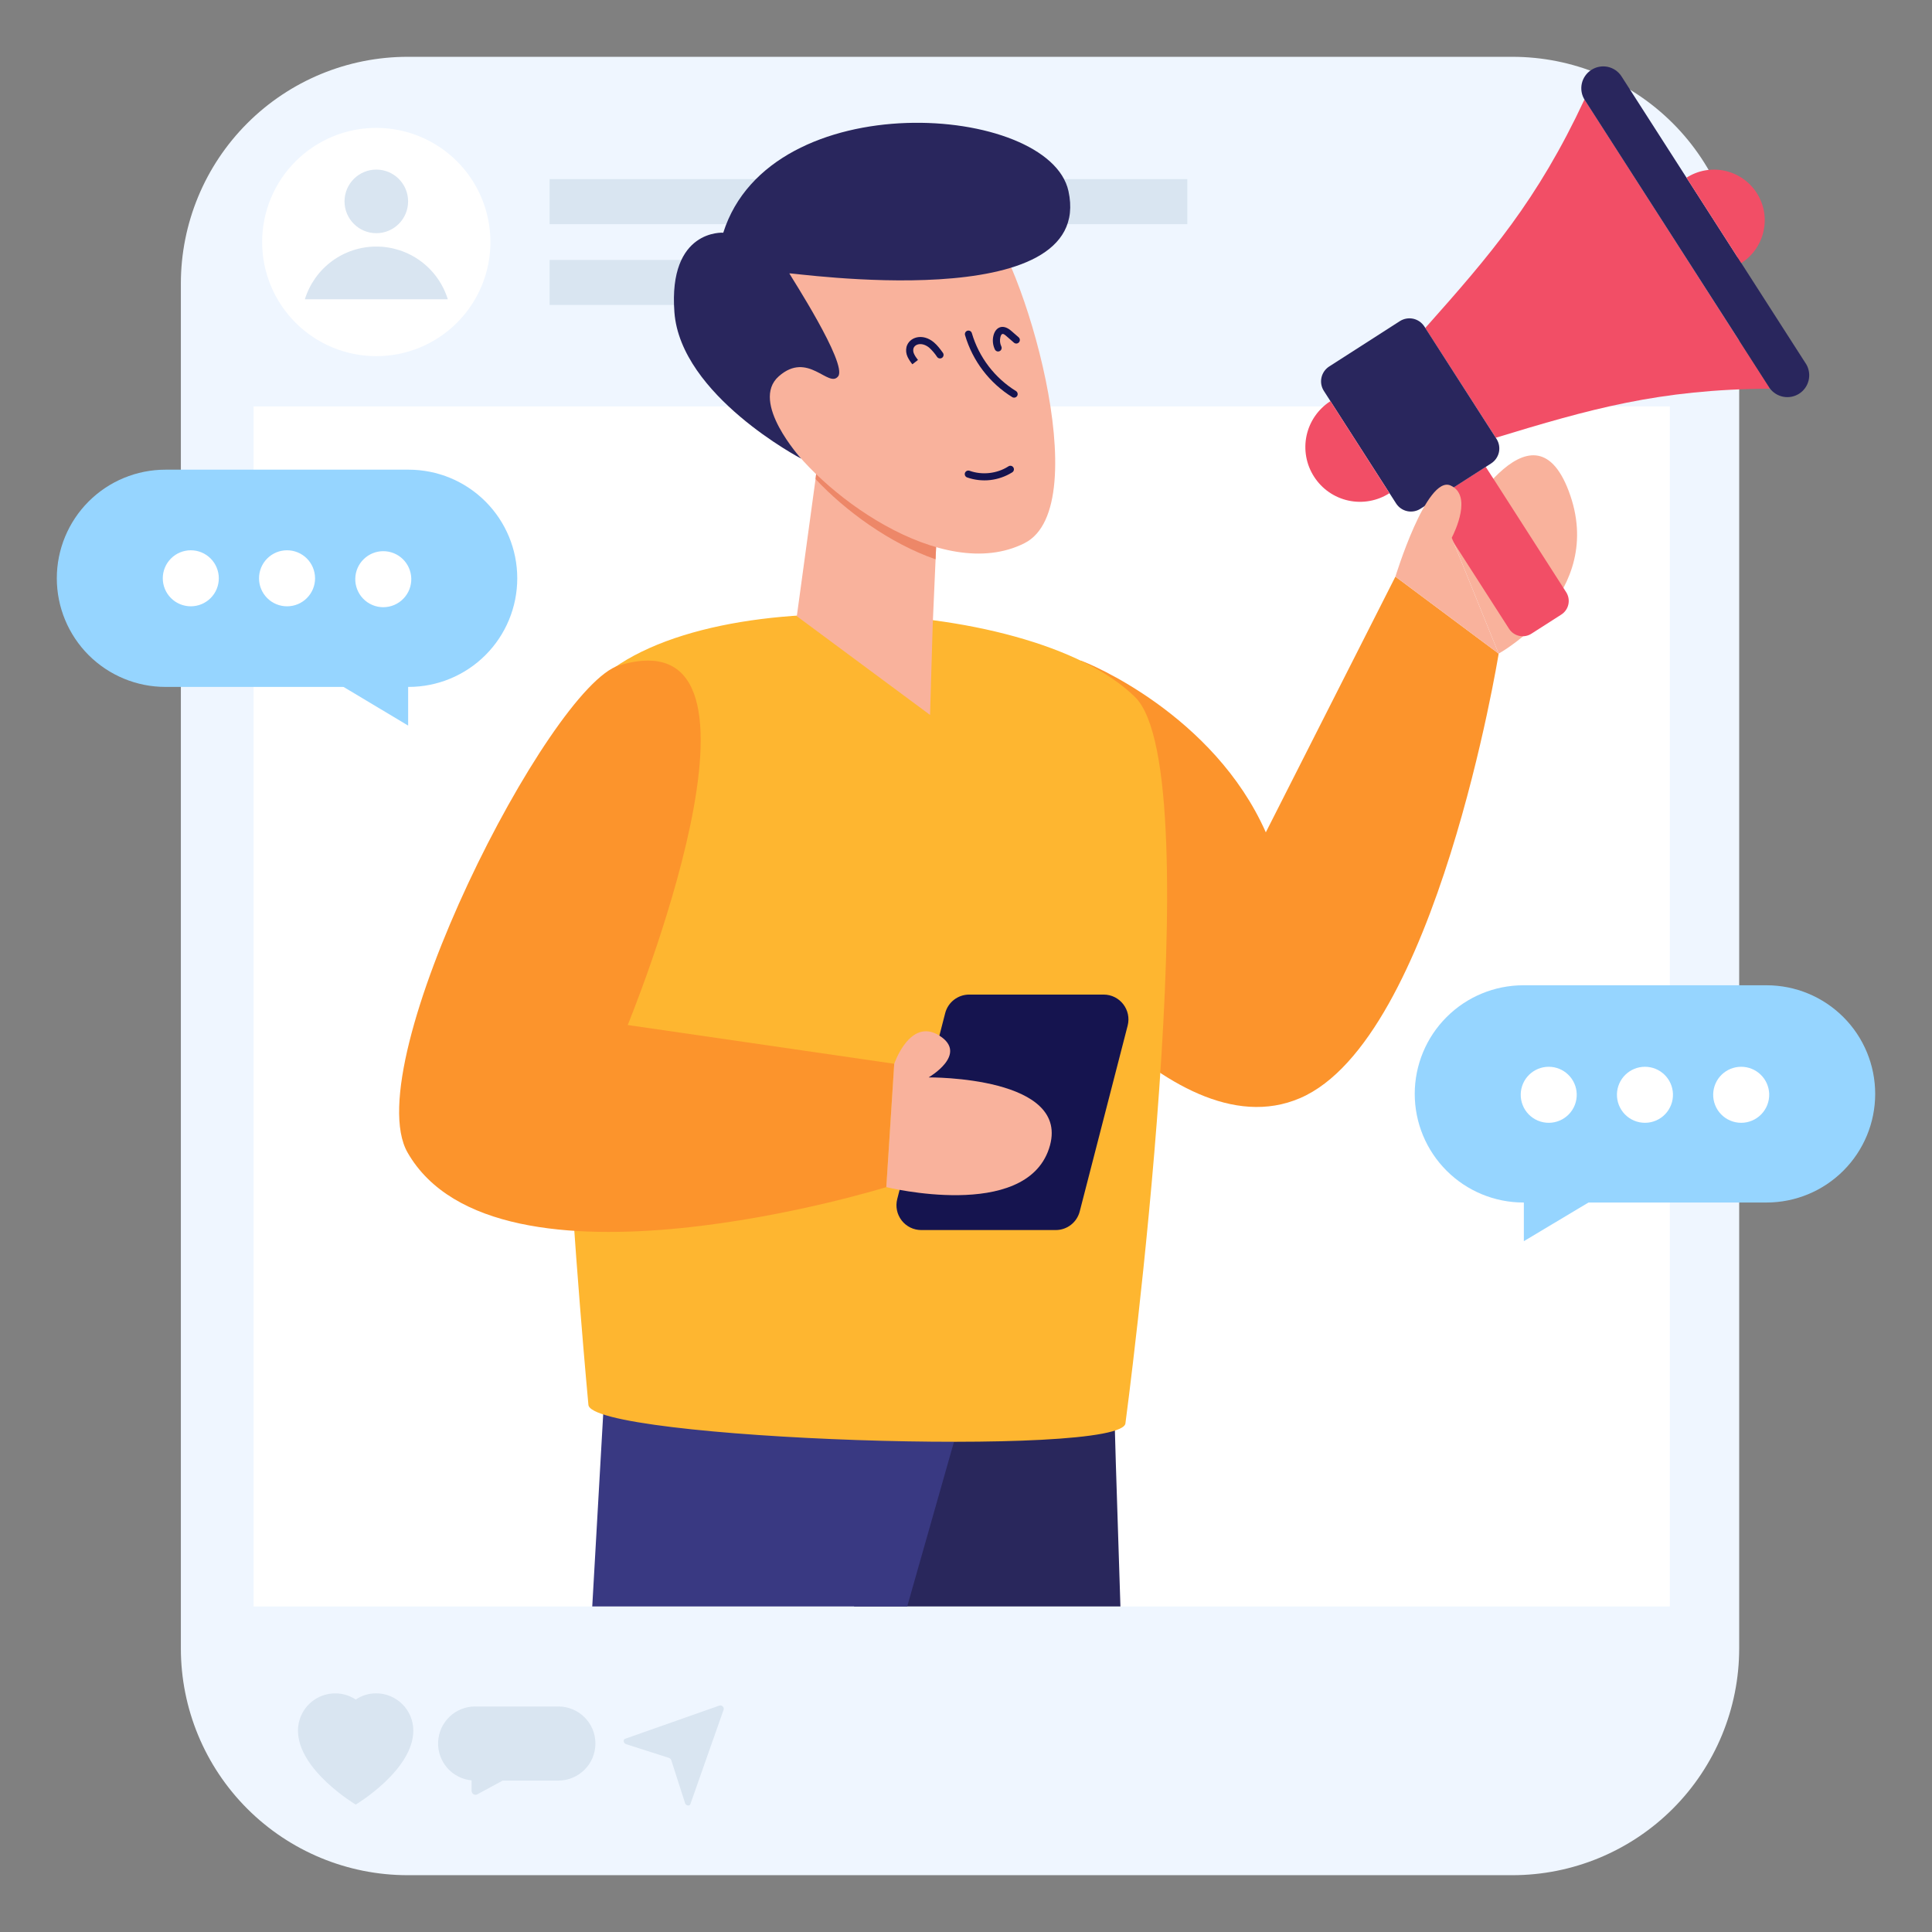 <svg width="86" height="86" viewBox="0 0 86 86" fill="none" xmlns="http://www.w3.org/2000/svg">
<rect x="0" y="0" width="86" height="86" fill="#808080" stroke="none"/>
<path d="M67.323 83.471H18.146C15.468 83.471 12.901 82.407 11.008 80.514C9.114 78.621 8.051 76.053 8.051 73.376V12.624C8.051 9.947 9.114 7.379 11.008 5.486C12.901 3.593 15.468 2.529 18.146 2.529H67.323C70 2.529 72.567 3.593 74.461 5.486C76.354 7.379 77.417 9.947 77.417 12.624V73.376C77.417 76.053 76.354 78.621 74.461 80.514C72.567 82.407 70 83.471 67.323 83.471Z" fill="#EFF6FF"/>
<path d="M11.287 18.092H74.331V71.509H11.287V18.092ZM21.831 10.775C21.831 12.123 21.295 13.415 20.341 14.367C19.388 15.32 18.096 15.855 16.748 15.854C15.401 15.854 14.108 15.318 13.156 14.365C12.203 13.412 11.668 12.119 11.669 10.771C11.67 9.424 12.205 8.132 13.159 7.179C13.631 6.708 14.191 6.334 14.807 6.078C15.424 5.823 16.085 5.692 16.752 5.692C17.419 5.693 18.08 5.824 18.696 6.08C19.312 6.335 19.872 6.71 20.344 7.182C20.816 7.654 21.19 8.214 21.445 8.831C21.7 9.447 21.831 10.108 21.831 10.775Z" fill="white"/>
<path d="M16.751 10.38C17.533 10.38 18.166 9.746 18.166 8.964C18.166 8.183 17.533 7.549 16.751 7.549C15.97 7.549 15.336 8.183 15.336 8.964C15.336 9.746 15.97 10.38 16.751 10.38Z" fill="#D9E5F1"/>
<path d="M19.933 13.322C19.723 12.643 19.301 12.048 18.728 11.625C18.156 11.203 17.463 10.975 16.752 10.975C16.04 10.975 15.348 11.203 14.775 11.625C14.203 12.048 13.781 12.643 13.571 13.322H19.933ZM24.466 7.973H52.852V9.978H24.466V7.973ZM24.466 11.569H35.443V13.575H24.466V11.569ZM18.398 77.033C18.398 78.801 15.835 80.328 15.835 80.328C15.835 80.328 13.264 78.801 13.264 77.033C13.264 76.734 13.346 76.441 13.499 76.184C13.653 75.927 13.874 75.717 14.137 75.575C14.401 75.434 14.698 75.366 14.996 75.38C15.295 75.393 15.585 75.487 15.835 75.652C16.094 75.478 16.41 75.376 16.745 75.376C17.184 75.377 17.605 75.552 17.915 75.863C18.224 76.174 18.398 76.594 18.398 77.033ZM26.504 77.607C26.504 78.533 25.753 79.26 24.85 79.26H22.375L21.25 79.871C21.224 79.886 21.194 79.893 21.164 79.892C21.134 79.892 21.104 79.884 21.078 79.868C21.052 79.853 21.031 79.831 21.016 79.805C21.001 79.779 20.992 79.75 20.992 79.719V79.251C20.571 79.211 20.181 79.01 19.904 78.69C19.627 78.371 19.483 77.957 19.503 77.534C19.522 77.111 19.703 76.712 20.009 76.419C20.314 76.126 20.721 75.962 21.144 75.961H24.85C25.767 75.961 26.504 76.698 26.504 77.607ZM30.493 80.259L29.881 78.353C29.873 78.329 29.859 78.308 29.842 78.29C29.824 78.272 29.802 78.258 29.778 78.25L27.871 77.639C27.751 77.601 27.721 77.437 27.827 77.399L32.029 75.919C32.131 75.885 32.246 76.001 32.212 76.101L30.732 80.304C30.694 80.41 30.531 80.38 30.491 80.259H30.493Z" fill="#D9E5F1"/>
<path d="M49.874 71.509C49.717 66.769 49.577 62.323 49.596 62.156L41.254 56.636L37.127 64.338L38.021 71.509H49.874Z" fill="#29275C"/>
<path d="M40.383 71.509L43.456 60.693L26.875 62.519L26.363 71.509H40.383Z" fill="#393982"/>
<path d="M66.711 29.095C66.711 29.095 63.934 46.262 57.878 48.878C51.953 51.439 44.963 40.784 44.963 40.784L48.097 29.404C48.446 29.503 54.03 31.814 56.346 37.05L62.115 25.667L66.711 29.095Z" fill="#FC942C"/>
<path d="M50.528 31.031C45.834 26.392 29.243 25.714 25.712 31.38C23.582 34.797 26.191 62.52 26.191 62.52C26.191 64.083 50.099 64.901 50.099 63.339C50.099 63.339 53.965 34.43 50.528 31.031Z" fill="#FEB630"/>
<path d="M27.559 29.619C24.459 30.552 15.877 47.34 18.142 51.303C22.103 58.228 39.452 52.843 39.452 52.843L39.803 47.352L27.942 45.627C27.942 45.627 35.501 27.232 27.559 29.619Z" fill="#FC942C"/>
<path d="M41.823 20.964L41.646 24.897L41.519 27.786L41.4 31.824L35.469 27.429L36.303 21.324L36.596 18.83L41.823 20.964Z" fill="#F9B29C"/>
<path d="M41.822 20.964L41.645 24.897C39.61 24.191 37.622 22.735 36.303 21.324L36.595 18.83L41.822 20.964Z" fill="#ED8768"/>
<path d="M45.607 24.177C41.93 26.039 36.357 21.876 34.743 19.192C32.596 15.618 32.454 12.398 33.37 11.343C35.533 8.852 41.985 8.108 43.728 9.694C45.468 11.281 48.875 22.523 45.607 24.177Z" fill="#F9B29C"/>
<path d="M35.666 20.416C35.666 20.416 33.366 17.899 34.666 16.751C35.967 15.601 36.883 17.302 37.31 16.751C37.736 16.198 35.157 12.234 35.136 12.17C35.114 12.106 48.798 14.156 47.561 8.506C46.706 4.601 34.305 3.708 32.195 10.358C32.195 10.358 29.743 10.187 30.02 13.897C30.297 17.606 35.666 20.416 35.666 20.416Z" fill="#29265D"/>
<path d="M40.613 16.216L40.74 16.12L40.612 16.215C40.53 16.115 40.459 16.007 40.402 15.891C40.334 15.751 40.316 15.591 40.352 15.44C40.469 15.009 41.06 14.812 41.569 15.237C41.734 15.376 41.86 15.551 41.972 15.705C41.996 15.739 42.006 15.781 41.999 15.823C41.993 15.864 41.97 15.901 41.936 15.926C41.902 15.95 41.859 15.96 41.818 15.953C41.776 15.947 41.739 15.924 41.715 15.89C41.616 15.739 41.499 15.602 41.367 15.48C41.056 15.221 40.717 15.299 40.658 15.522C40.642 15.602 40.653 15.686 40.691 15.759C40.731 15.851 40.795 15.934 40.862 16.023L40.613 16.216ZM45.066 17.682C44.046 17.052 43.295 16.067 42.957 14.917C42.951 14.897 42.949 14.876 42.952 14.856C42.954 14.835 42.96 14.815 42.97 14.797C42.98 14.779 42.993 14.763 43.01 14.75C43.026 14.737 43.044 14.727 43.064 14.721C43.084 14.715 43.105 14.713 43.126 14.716C43.146 14.718 43.166 14.724 43.185 14.734C43.203 14.744 43.219 14.758 43.232 14.774C43.245 14.79 43.255 14.809 43.26 14.829C43.576 15.904 44.279 16.824 45.232 17.412C45.265 17.435 45.288 17.47 45.296 17.51C45.305 17.549 45.298 17.59 45.277 17.625C45.256 17.659 45.222 17.684 45.184 17.695C45.145 17.705 45.102 17.701 45.066 17.682ZM44.286 15.556C44.193 15.362 44.17 15.142 44.223 14.934C44.314 14.572 44.631 14.395 45.012 14.726L45.342 15.013C45.374 15.041 45.394 15.08 45.397 15.122C45.4 15.164 45.386 15.205 45.358 15.237C45.331 15.269 45.292 15.289 45.25 15.292C45.208 15.295 45.167 15.281 45.135 15.254L44.803 14.965C44.664 14.841 44.582 14.805 44.53 15.011C44.497 15.148 44.511 15.292 44.572 15.419C44.581 15.438 44.586 15.458 44.587 15.479C44.588 15.5 44.585 15.521 44.578 15.54C44.571 15.56 44.561 15.578 44.547 15.593C44.533 15.609 44.516 15.621 44.497 15.63C44.478 15.639 44.458 15.645 44.437 15.646C44.417 15.647 44.396 15.644 44.376 15.637C44.357 15.63 44.339 15.619 44.323 15.605C44.308 15.591 44.295 15.575 44.286 15.556ZM43.049 21.252C43.01 21.238 42.978 21.209 42.96 21.171C42.942 21.133 42.94 21.089 42.954 21.05C42.969 21.011 42.998 20.979 43.036 20.961C43.074 20.944 43.117 20.941 43.157 20.955C43.717 21.157 44.377 21.085 44.879 20.765C44.897 20.752 44.917 20.742 44.938 20.737C44.959 20.732 44.981 20.731 45.003 20.735C45.024 20.739 45.045 20.747 45.063 20.759C45.081 20.771 45.097 20.787 45.108 20.806C45.12 20.824 45.128 20.845 45.131 20.866C45.135 20.888 45.134 20.91 45.128 20.931C45.122 20.953 45.112 20.972 45.099 20.989C45.085 21.006 45.068 21.021 45.049 21.031C44.753 21.215 44.42 21.33 44.074 21.369C43.728 21.407 43.378 21.367 43.049 21.252ZM46.994 54.754H41.009C40.841 54.754 40.674 54.716 40.523 54.642C40.372 54.568 40.239 54.46 40.136 54.327C40.033 54.193 39.961 54.038 39.927 53.873C39.893 53.708 39.897 53.538 39.939 53.374L42.073 45.101C42.134 44.863 42.272 44.653 42.466 44.503C42.66 44.353 42.898 44.272 43.143 44.272H49.126C49.848 44.272 50.376 44.954 50.196 45.653L48.062 53.926C48.001 54.163 47.863 54.373 47.67 54.523C47.476 54.673 47.239 54.754 46.994 54.754Z" fill="#15144F"/>
<path d="M46.694 51.132C45.615 54.367 39.453 52.843 39.453 52.843L39.806 47.352C39.806 47.352 40.51 45.272 41.817 46.1C43.125 46.928 41.336 47.959 41.336 47.959C41.336 47.959 47.774 47.895 46.694 51.132Z" fill="#F9B29C"/>
<path d="M78.789 17.301C73.833 17.328 70.742 18.221 66.582 19.485C65.536 17.863 64.49 16.231 63.443 14.6C66.338 11.346 68.435 8.916 70.532 4.425C73.278 8.711 76.034 13.006 78.789 17.301Z" fill="#F24E66"/>
<path d="M64.623 23.938C64.924 23.382 68.189 17.507 69.831 21.864C71.554 26.432 66.71 29.095 66.71 29.095" fill="#F9B29C"/>
<path d="M66.134 20.78L66.636 21.558L69.716 26.361C69.767 26.441 69.802 26.53 69.819 26.624C69.835 26.717 69.834 26.812 69.813 26.905C69.793 26.998 69.755 27.085 69.7 27.163C69.646 27.241 69.577 27.307 69.497 27.358L68.174 28.205C68.095 28.257 68.005 28.293 67.912 28.31C67.818 28.328 67.722 28.326 67.629 28.306C67.535 28.286 67.447 28.248 67.369 28.193C67.291 28.139 67.224 28.069 67.173 27.989L63.59 22.408L66.134 20.78Z" fill="#F24E66"/>
<path d="M72.18 3.401L80.41 16.227C80.532 16.444 80.566 16.699 80.506 16.94C80.446 17.181 80.296 17.39 80.087 17.524C79.878 17.658 79.626 17.707 79.382 17.661C79.137 17.615 78.92 17.478 78.774 17.277L70.543 4.452C70.474 4.345 70.427 4.225 70.404 4.1C70.382 3.975 70.384 3.847 70.411 3.722C70.438 3.598 70.489 3.48 70.562 3.376C70.634 3.271 70.727 3.182 70.834 3.114C70.941 3.044 71.061 2.995 71.187 2.972C71.312 2.948 71.442 2.95 71.567 2.976C71.692 3.003 71.811 3.054 71.916 3.127C72.021 3.2 72.111 3.293 72.18 3.401Z" fill="#29265D"/>
<path d="M78.2 8.593C78.87 9.636 78.564 11.033 77.511 11.71L75.072 7.91C75.322 7.749 75.602 7.639 75.894 7.586C76.187 7.533 76.487 7.539 76.778 7.602C77.068 7.666 77.343 7.786 77.587 7.956C77.832 8.126 78.04 8.342 78.2 8.593Z" fill="#F24E66"/>
<path d="M63.402 14.531L66.621 19.546C66.73 19.722 66.766 19.934 66.721 20.136C66.675 20.339 66.552 20.515 66.378 20.627L63.231 22.646C63.057 22.758 62.845 22.797 62.642 22.754C62.44 22.711 62.262 22.589 62.149 22.416L58.93 17.401C58.874 17.314 58.836 17.217 58.817 17.115C58.799 17.013 58.801 16.909 58.823 16.808C58.845 16.707 58.887 16.611 58.946 16.526C59.005 16.441 59.081 16.369 59.168 16.313L62.314 14.294C62.49 14.182 62.703 14.144 62.907 14.188C63.11 14.233 63.288 14.357 63.402 14.531Z" fill="#29265D"/>
<path d="M59.222 17.855L61.85 21.953C61.582 22.125 61.282 22.243 60.968 22.299C60.654 22.356 60.332 22.35 60.021 22.282C59.709 22.214 59.414 22.085 59.152 21.903C58.89 21.721 58.667 21.489 58.495 21.221C58.321 20.952 58.202 20.652 58.145 20.337C58.088 20.023 58.093 19.7 58.16 19.388C58.228 19.075 58.356 18.779 58.539 18.516C58.721 18.254 58.953 18.029 59.222 17.857V17.855Z" fill="#F24E66"/>
<path d="M66.709 29.095L62.115 25.667C62.115 25.667 63.503 21.133 64.569 21.611C65.543 22.044 64.765 23.66 64.622 23.938" fill="#F9B29C"/>
<path d="M7.364 30.577H18.19C19.473 30.577 20.702 30.067 21.609 29.161C22.516 28.254 23.025 27.024 23.025 25.742C23.025 24.459 22.516 23.23 21.609 22.323C20.702 21.416 19.473 20.907 18.19 20.907H7.364C6.082 20.907 4.852 21.416 3.945 22.323C3.039 23.23 2.529 24.459 2.529 25.742C2.529 27.024 3.039 28.254 3.945 29.161C4.852 30.067 6.082 30.577 7.364 30.577Z" fill="#96D5FF"/>
<path d="M14.717 30.233L18.168 32.298V30.233H14.717ZM78.636 53.528H67.81C66.528 53.528 65.298 53.018 64.392 52.111C63.485 51.205 62.975 49.975 62.975 48.693C62.975 47.41 63.485 46.18 64.392 45.274C65.298 44.367 66.528 43.858 67.81 43.858H78.636C79.919 43.858 81.148 44.367 82.055 45.274C82.962 46.18 83.471 47.41 83.471 48.693C83.471 49.975 82.962 51.205 82.055 52.111C81.148 53.018 79.919 53.528 78.636 53.528Z" fill="#96D5FF"/>
<path d="M71.283 53.185L67.832 55.249V53.185H71.283Z" fill="#96D5FF"/>
<path d="M70.185 48.691C70.191 48.858 70.163 49.025 70.103 49.181C70.043 49.337 69.952 49.479 69.836 49.599C69.72 49.719 69.581 49.815 69.427 49.88C69.273 49.946 69.108 49.98 68.941 49.98C68.774 49.98 68.609 49.947 68.454 49.882C68.301 49.817 68.161 49.722 68.045 49.602C67.928 49.482 67.837 49.34 67.777 49.184C67.716 49.028 67.688 48.862 67.693 48.695C67.703 48.371 67.838 48.064 68.07 47.838C68.302 47.613 68.613 47.486 68.937 47.486C69.261 47.485 69.572 47.611 69.805 47.836C70.038 48.061 70.175 48.368 70.185 48.691ZM74.469 48.691C74.475 48.858 74.447 49.025 74.386 49.181C74.326 49.337 74.236 49.479 74.12 49.599C74.004 49.719 73.865 49.815 73.711 49.88C73.557 49.946 73.392 49.98 73.225 49.98C73.058 49.98 72.892 49.947 72.738 49.882C72.584 49.817 72.445 49.722 72.328 49.602C72.212 49.482 72.121 49.34 72.06 49.184C72 49.028 71.971 48.862 71.976 48.695C71.986 48.371 72.121 48.064 72.354 47.838C72.586 47.613 72.897 47.486 73.221 47.486C73.545 47.485 73.856 47.611 74.089 47.836C74.322 48.061 74.458 48.368 74.469 48.691ZM78.753 48.691C78.758 48.858 78.73 49.025 78.67 49.181C78.61 49.337 78.519 49.479 78.403 49.599C78.287 49.719 78.148 49.815 77.994 49.88C77.841 49.946 77.675 49.98 77.508 49.98C77.341 49.98 77.176 49.947 77.022 49.882C76.868 49.817 76.728 49.722 76.612 49.602C76.496 49.482 76.404 49.34 76.344 49.184C76.283 49.028 76.255 48.862 76.26 48.695C76.27 48.371 76.405 48.064 76.637 47.838C76.87 47.613 77.18 47.486 77.504 47.486C77.828 47.485 78.14 47.611 78.373 47.836C78.606 48.061 78.742 48.368 78.753 48.691ZM9.74 25.739C9.74 25.903 9.709 26.065 9.646 26.217C9.584 26.368 9.492 26.506 9.377 26.622C9.261 26.738 9.124 26.83 8.973 26.893C8.821 26.956 8.659 26.988 8.496 26.989C8.332 26.989 8.17 26.957 8.018 26.895C7.867 26.833 7.729 26.741 7.613 26.625C7.497 26.51 7.405 26.373 7.342 26.221C7.279 26.07 7.246 25.908 7.246 25.744C7.245 25.414 7.376 25.096 7.61 24.862C7.843 24.628 8.16 24.495 8.491 24.495C8.821 24.494 9.139 24.625 9.373 24.858C9.607 25.092 9.739 25.409 9.74 25.739ZM14.025 25.739C14.026 26.07 13.895 26.388 13.661 26.622C13.428 26.857 13.111 26.989 12.78 26.989C12.449 26.99 12.131 26.859 11.897 26.626C11.662 26.392 11.53 26.075 11.53 25.744C11.529 25.414 11.66 25.096 11.893 24.862C12.127 24.628 12.443 24.495 12.774 24.495C13.105 24.494 13.422 24.625 13.657 24.858C13.891 25.092 14.023 25.409 14.024 25.739H14.025ZM18.307 25.739C18.313 25.906 18.285 26.073 18.225 26.229C18.165 26.385 18.074 26.527 17.958 26.647C17.842 26.768 17.703 26.863 17.55 26.929C17.396 26.994 17.231 27.028 17.064 27.029C16.896 27.029 16.731 26.996 16.577 26.931C16.423 26.866 16.284 26.771 16.167 26.651C16.05 26.531 15.959 26.389 15.899 26.233C15.838 26.078 15.809 25.911 15.815 25.744C15.824 25.421 15.959 25.113 16.192 24.888C16.424 24.662 16.735 24.535 17.058 24.535C17.382 24.534 17.694 24.659 17.927 24.884C18.16 25.109 18.296 25.416 18.307 25.739Z" fill="white"/>
</svg>
